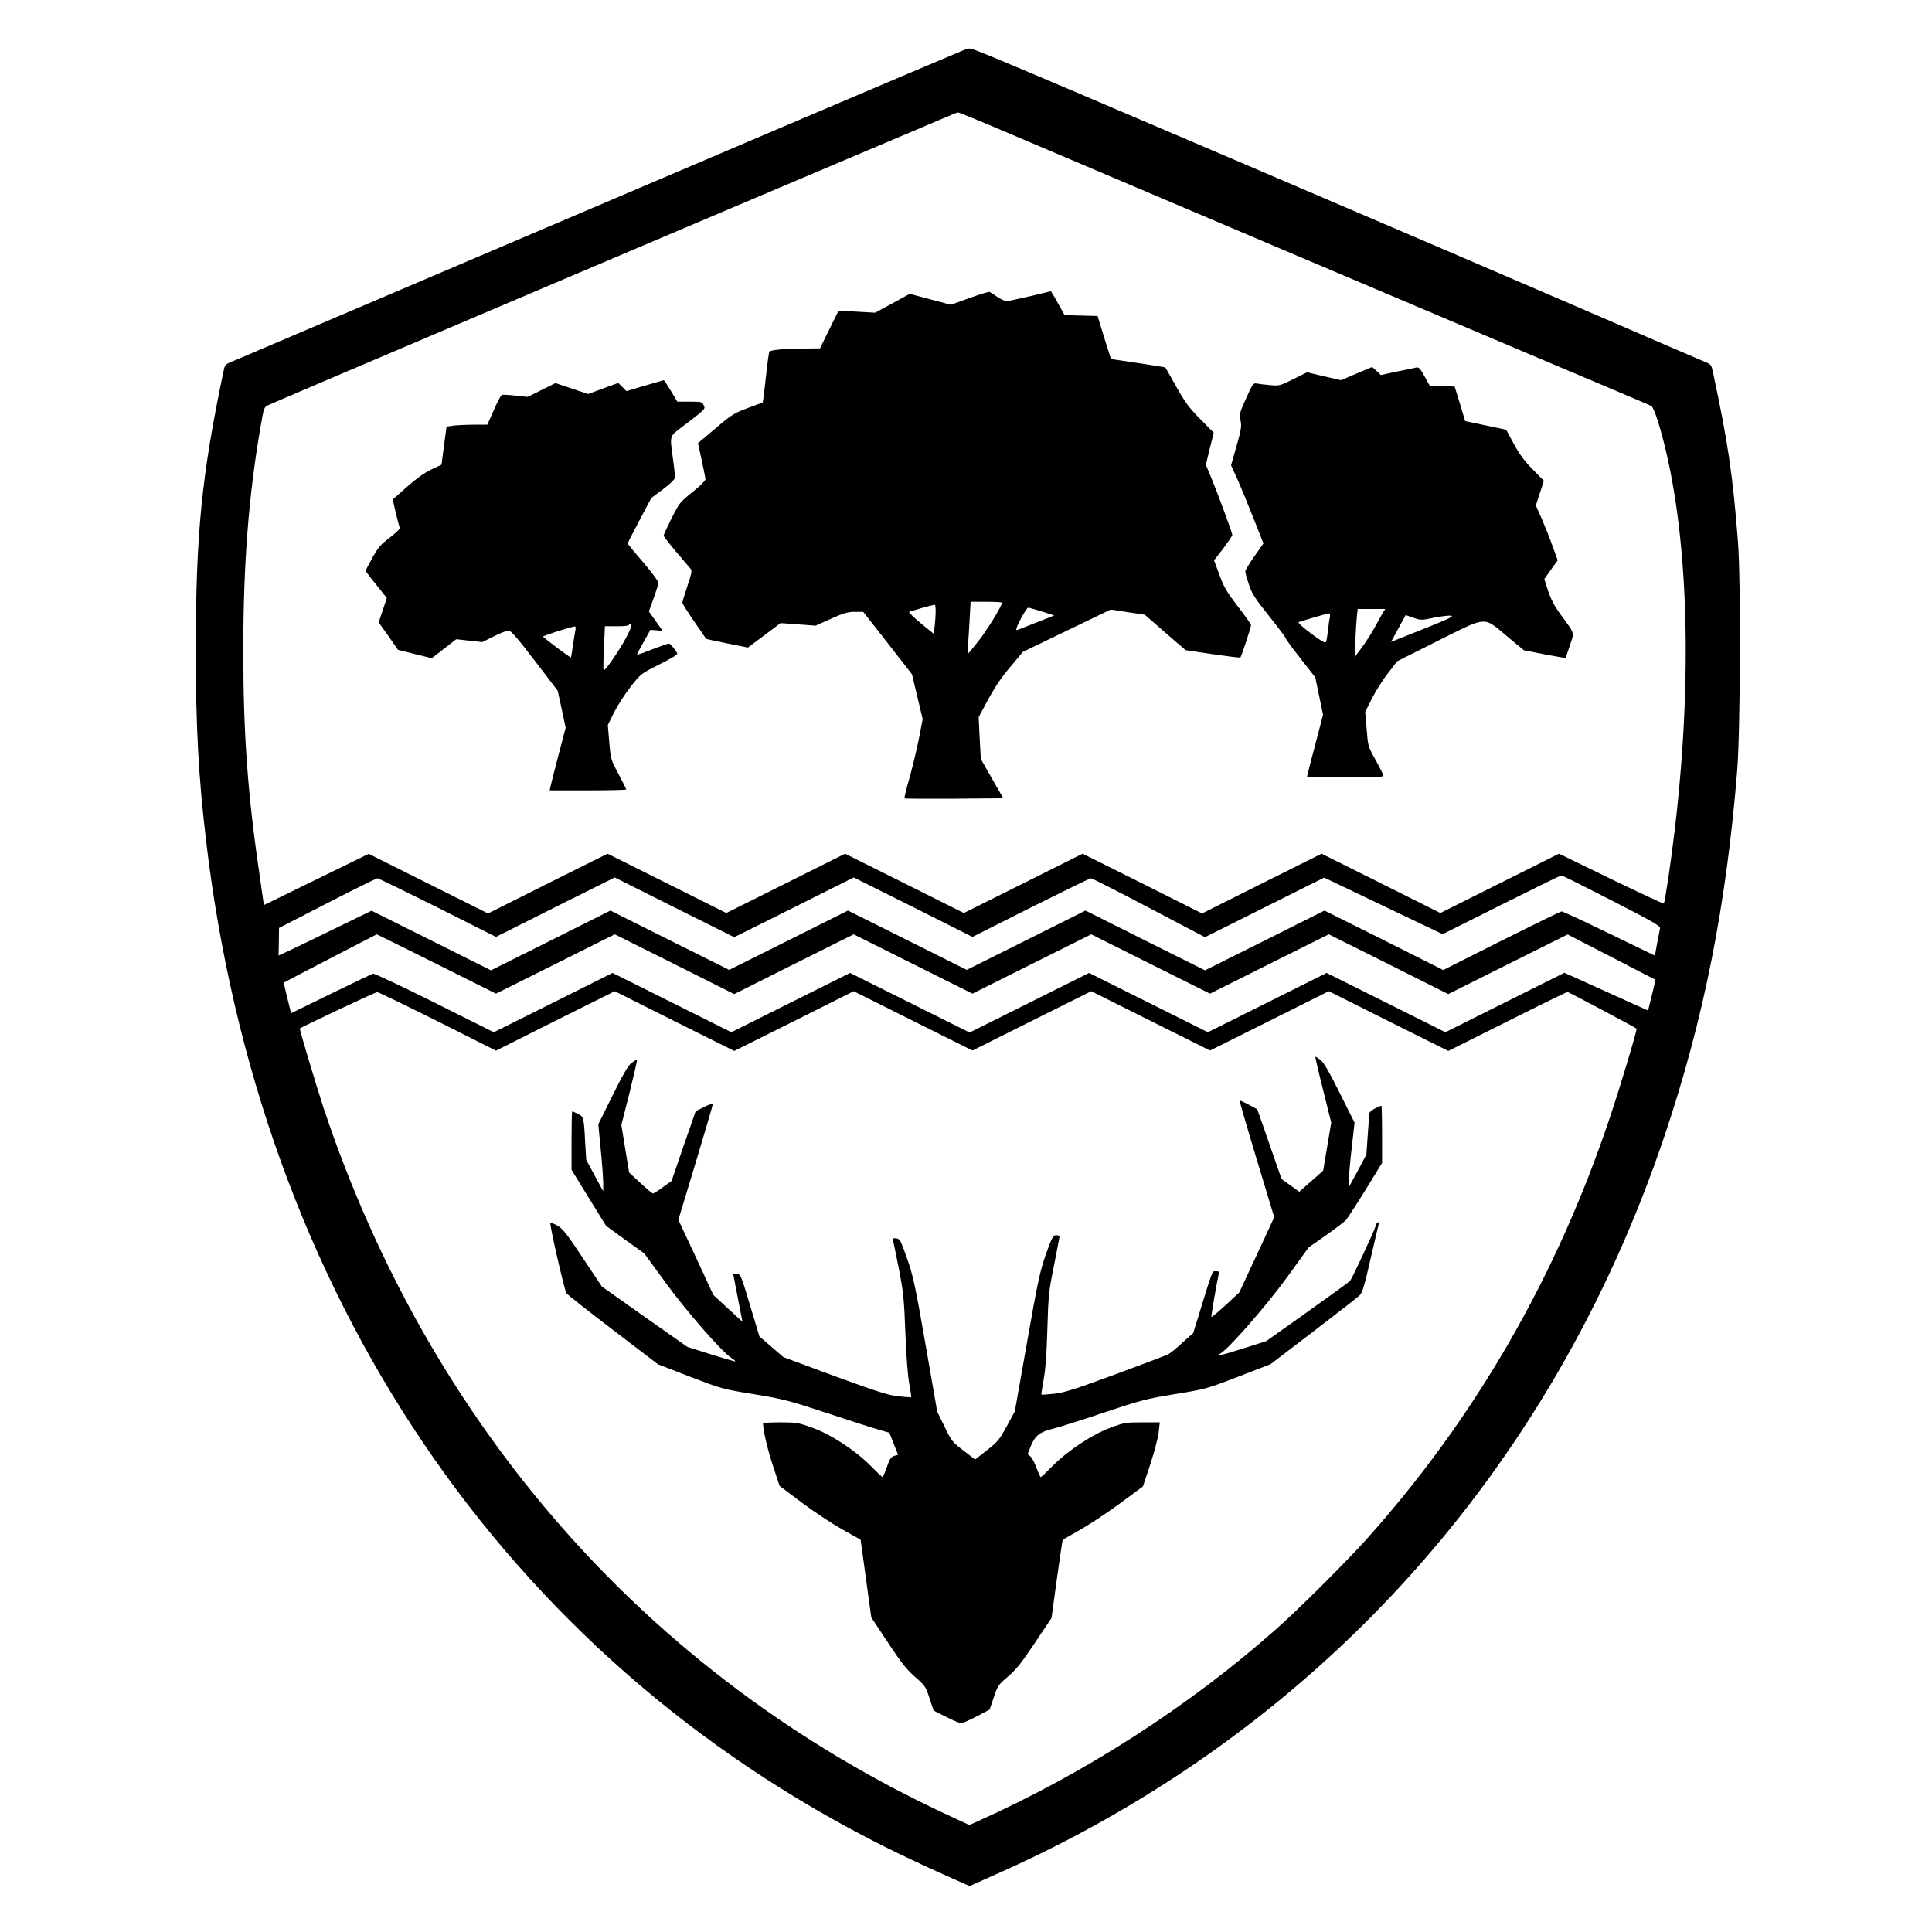 <?xml version="1.0" standalone="no"?>
<!DOCTYPE svg PUBLIC "-//W3C//DTD SVG 20010904//EN"
 "http://www.w3.org/TR/2001/REC-SVG-20010904/DTD/svg10.dtd">
<svg version="1.0" xmlns="http://www.w3.org/2000/svg"
 width="1342pt" height="1342pt" viewBox="0 0 1342 1342"
 preserveAspectRatio="xMidYMid meet">
<g transform="translate(0,1342) scale(0.1,-0.1)"
fill="#000000" stroke="none">
<path d="M6685 13068 c-62 -24 -2427 -1031 -3920 -1668 -616 -263 -1139 -486
-1161 -495 -38 -15 -43 -21 -51 -63 -152 -721 -193 -1130 -193 -1942 0 -521
19 -878 71 -1315 371 -3152 2071 -5671 4719 -6995 102 -51 275 -133 385 -182
l200 -89 175 78 c2226 984 3864 2792 4652 5133 272 808 429 1597 505 2540 22
275 26 1328 5 1590 -36 463 -69 686 -174 1177 -10 48 -14 53 -52 68 -22 9
-322 138 -666 287 -1203 520 -4085 1752 -4302 1839 -158 63 -137 59 -193 37z
m405 -609 c982 -418 2918 -1239 3615 -1534 412 -174 757 -320 765 -325 10 -5
30 -53 48 -112 205 -673 248 -1704 116 -2824 -26 -223 -69 -512 -77 -520 -3
-3 -167 74 -366 170 l-362 176 -412 -206 -412 -206 -412 206 -413 206 -415
-207 -415 -208 -415 208 -415 207 -412 -206 -413 -206 -412 206 -413 206 -412
-206 -413 -206 -412 206 -413 206 -415 -207 -415 -208 -415 207 -414 207 -364
-178 -364 -178 -26 181 c-87 588 -117 1005 -117 1588 0 602 37 1078 122 1566
19 112 23 124 47 136 26 14 3250 1384 4166 1771 270 114 519 220 555 235 36
16 70 29 75 29 6 1 201 -80 435 -180z m4105 -5294 c275 -141 339 -177 336
-192 -2 -10 -11 -57 -20 -104 l-16 -87 -318 154 c-175 85 -323 154 -330 153
-7 0 -194 -92 -417 -203 l-405 -204 -412 207 -413 206 -415 -208 -415 -207
-415 207 -415 208 -412 -206 -413 -206 -412 206 -413 206 -412 -206 -413 -206
-413 206 -412 206 -415 -208 -415 -207 -414 207 -415 207 -253 -123 c-139 -68
-284 -138 -323 -156 l-70 -32 2 95 1 96 336 173 c185 95 342 173 348 172 7 0
195 -92 418 -203 l405 -204 412 207 413 206 415 -208 415 -207 415 207 415
208 413 -206 412 -207 405 204 c223 111 410 203 417 203 7 1 188 -91 403 -204
l390 -205 414 207 414 207 412 -197 411 -196 407 204 c224 112 412 204 417
204 6 1 163 -78 350 -174z m-8162 -441 l412 -206 413 206 412 206 415 -207
415 -208 415 208 415 207 412 -206 413 -206 412 206 413 206 412 -206 413
-206 412 206 413 206 415 -207 415 -208 414 207 415 207 303 -156 c167 -86
304 -157 306 -158 1 -1 -9 -50 -24 -108 l-26 -106 -52 23 c-28 13 -159 72
-290 131 l-239 108 -413 -206 -414 -207 -412 206 -413 206 -412 -206 -413
-206 -412 206 -413 206 -415 -207 -415 -207 -415 207 -415 207 -413 -206 -412
-206 -412 206 -413 206 -412 -206 -413 -206 -412 206 c-226 113 -418 203 -427
201 -9 -3 -140 -66 -293 -140 l-276 -135 -26 105 c-15 58 -25 107 -24 108 3 3
642 334 645 335 2 0 189 -93 416 -206z m7 -398 l405 -204 412 207 413 206 415
-208 415 -207 415 207 415 208 412 -206 413 -206 412 206 413 206 412 -206
413 -206 413 206 412 206 415 -208 415 -207 410 205 c225 113 414 205 418 205
7 0 470 -246 480 -255 6 -5 -116 -412 -188 -625 -372 -1107 -936 -2083 -1691
-2925 -142 -158 -472 -487 -629 -625 -605 -535 -1322 -996 -2071 -1332 l-56
-25 -174 81 c-2057 963 -3570 2682 -4310 4896 -54 165 -170 552 -166 556 12
11 526 253 537 253 8 0 197 -92 420 -203z"/>
<path d="M6735 11350 l-130 -47 -143 38 -143 38 -120 -66 -120 -65 -127 7
-127 7 -65 -131 -64 -131 -121 -1 c-118 0 -219 -10 -230 -21 -4 -3 -15 -83
-25 -178 -10 -95 -20 -173 -22 -175 -2 -1 -48 -19 -103 -39 -87 -32 -112 -47
-190 -112 -49 -42 -105 -89 -123 -104 l-34 -28 26 -118 c14 -64 26 -125 26
-134 0 -9 -41 -49 -90 -88 -87 -70 -92 -76 -145 -182 -30 -60 -55 -115 -55
-120 0 -6 39 -57 87 -113 47 -56 92 -109 100 -118 11 -13 7 -32 -22 -119 -19
-57 -35 -110 -35 -116 0 -7 37 -66 82 -131 45 -65 82 -119 83 -120 1 -2 67
-16 146 -32 l144 -29 114 85 113 85 122 -9 121 -9 107 48 c89 40 118 48 166
48 l58 0 170 -217 169 -217 37 -156 37 -155 -25 -130 c-14 -71 -43 -194 -65
-273 -23 -79 -39 -146 -36 -148 2 -2 157 -3 345 -2 l341 3 -78 136 -78 137 -8
145 -7 145 66 124 c46 84 94 156 154 226 l87 104 305 147 305 147 118 -18 119
-18 141 -123 142 -123 188 -28 c104 -15 191 -26 193 -23 7 7 74 210 74 224 0
7 -41 66 -92 131 -78 102 -97 134 -128 220 l-37 100 64 82 c34 46 63 88 63 94
0 15 -98 279 -145 394 l-39 93 27 112 28 111 -94 95 c-79 80 -106 118 -167
226 -40 72 -74 131 -75 132 -1 2 -86 15 -190 31 l-188 28 -47 149 -46 150
-115 3 -114 3 -29 52 c-16 29 -37 66 -47 83 l-19 31 -142 -34 c-79 -18 -152
-34 -163 -35 -11 -1 -41 12 -65 28 -25 17 -49 33 -55 36 -5 3 -68 -16 -140
-42z m225 -2116 c0 -22 -105 -194 -163 -266 -38 -49 -71 -88 -73 -88 -2 0 -2
33 1 73 3 39 8 120 11 180 l6 107 109 0 c60 0 109 -3 109 -6z m-461 -66 c0
-29 -4 -75 -7 -102 l-7 -48 -88 72 c-48 40 -85 75 -82 79 5 5 153 47 178 50 4
1 7 -23 6 -51z m740 4 l84 -27 -119 -47 c-65 -26 -127 -50 -137 -54 -15 -5
-10 10 22 75 23 44 47 81 54 80 6 0 50 -13 96 -27z"/>
<path d="M9420 10824 l-105 -45 -118 27 -118 28 -96 -48 c-93 -46 -98 -47
-162 -41 -36 3 -78 8 -92 11 -24 4 -28 -2 -73 -102 -45 -100 -48 -109 -39
-154 8 -41 5 -64 -28 -179 l-38 -133 46 -101 c25 -56 75 -179 112 -272 l67
-170 -63 -89 c-35 -50 -63 -97 -63 -105 0 -9 11 -50 25 -91 21 -64 41 -95 140
-219 63 -79 115 -148 115 -153 0 -6 46 -69 103 -141 l103 -132 27 -130 27
-130 -51 -195 c-28 -107 -54 -205 -56 -217 l-5 -23 266 0 c183 0 266 3 266 11
0 6 -24 54 -54 108 -54 97 -54 98 -63 217 l-10 119 45 90 c25 49 74 129 111
176 l66 86 285 143 c345 172 311 170 481 28 l114 -95 143 -28 c78 -15 144 -26
146 -24 2 2 16 41 31 87 31 95 37 74 -66 215 -42 58 -66 104 -86 163 l-26 82
46 65 47 65 -36 99 c-19 54 -53 139 -75 190 l-41 92 28 86 28 85 -76 78 c-57
56 -92 104 -132 177 l-54 100 -143 30 -142 30 -36 120 -37 120 -86 3 -87 3
-36 65 c-31 55 -40 65 -58 61 -12 -3 -72 -16 -134 -28 l-112 -24 -29 28 c-15
15 -30 27 -33 27 -2 -1 -51 -21 -109 -46z m182 -1666 c-10 -18 -36 -64 -57
-103 -21 -38 -61 -99 -87 -135 l-49 -65 6 125 c3 69 8 144 11 168 l5 42 95 0
96 0 -20 -32z m-365 -28 c-4 -16 -9 -58 -13 -94 -4 -35 -10 -69 -14 -76 -5 -9
-37 10 -105 61 -58 43 -92 75 -84 78 48 16 196 59 208 60 10 1 12 -7 8 -29z
m727 0 c51 10 103 16 116 13 21 -6 -15 -22 -376 -165 l-42 -17 51 93 51 94 54
-19 c52 -18 55 -18 146 1z"/>
<path d="M4478 10741 l-126 -38 -29 29 -29 28 -104 -38 -105 -39 -113 38 -114
38 -96 -48 -97 -48 -84 9 c-46 5 -89 7 -95 5 -7 -3 -32 -50 -56 -106 l-45
-101 -90 0 c-49 0 -113 -3 -141 -6 l-52 -7 -18 -132 -17 -133 -71 -33 c-46
-22 -104 -63 -166 -118 -52 -47 -97 -86 -100 -88 -4 -3 34 -162 47 -200 3 -6
-29 -36 -69 -67 -63 -47 -81 -68 -121 -140 -26 -46 -47 -87 -47 -91 0 -3 33
-47 74 -97 l73 -92 -28 -84 -29 -85 68 -95 67 -96 117 -29 117 -29 85 66 85
66 91 -10 90 -10 80 40 c44 22 90 40 102 40 18 -1 59 -48 183 -210 l159 -208
28 -129 27 -128 -51 -195 c-28 -107 -53 -205 -55 -217 l-5 -23 266 0 c146 0
266 3 266 6 0 4 -24 52 -54 108 -53 99 -54 103 -64 220 l-10 120 44 89 c25 49
77 129 116 179 70 89 71 89 200 154 88 44 127 68 122 77 -21 35 -49 67 -58 67
-6 0 -58 -18 -115 -40 -57 -23 -105 -39 -106 -38 -2 2 19 41 45 88 l48 85 42
-3 43 -4 -48 68 -48 67 33 91 c18 50 33 98 34 108 0 9 -47 73 -106 142 -60 69
-108 128 -108 131 0 4 37 76 82 161 l82 155 83 62 c54 41 82 69 82 82 0 11 -6
67 -14 125 -23 167 -26 157 57 220 172 131 169 128 156 155 -11 24 -15 25 -97
25 l-86 0 -45 75 c-25 41 -47 75 -50 74 -3 -1 -62 -18 -132 -38z m-133 -1758
c-50 -92 -144 -227 -152 -219 -3 3 -2 73 2 155 l7 151 84 0 c59 0 84 4 84 12
0 9 3 9 11 1 9 -9 -1 -34 -36 -100z m-349 55 c-4 -18 -11 -67 -17 -108 -6 -41
-12 -76 -13 -77 -4 -4 -190 137 -194 145 -2 6 189 67 222 71 5 0 6 -14 2 -31z"/>
<path d="M9190 5851 l57 -229 -28 -166 -28 -167 -48 -43 c-26 -23 -64 -56 -83
-73 l-35 -31 -61 44 -62 44 -48 138 c-26 75 -64 184 -84 242 l-37 105 -59 32
c-32 17 -60 30 -63 28 -2 -2 51 -185 118 -407 l122 -403 -121 -261 -122 -262
-94 -87 c-52 -48 -97 -85 -99 -83 -4 4 32 212 50 296 5 18 1 22 -19 22 -27 0
-19 21 -126 -327 l-32 -103 -75 -67 c-41 -38 -85 -74 -98 -80 -13 -7 -176 -69
-364 -138 -284 -105 -356 -128 -428 -136 -47 -5 -87 -8 -89 -6 -2 2 5 48 15
103 13 70 21 173 26 349 7 235 9 261 46 444 21 107 39 198 39 203 0 4 -11 8
-24 8 -21 0 -28 -13 -71 -132 -41 -119 -56 -184 -131 -612 l-85 -480 -56 -103
c-51 -93 -63 -108 -138 -167 l-82 -64 -80 62 c-77 58 -83 65 -132 166 l-51
105 -81 465 c-73 419 -86 478 -129 600 -44 125 -49 135 -75 138 -22 3 -26 0
-22 -15 3 -10 22 -99 41 -198 31 -161 36 -207 45 -445 6 -161 17 -300 27 -353
9 -48 15 -90 13 -92 -2 -2 -42 1 -89 6 -71 8 -143 31 -442 140 l-356 132 -84
72 -83 72 -65 216 c-63 210 -66 217 -91 217 l-26 0 32 -165 32 -166 -31 28
c-17 16 -62 58 -101 93 l-70 65 -121 261 -122 261 119 393 c65 216 119 399
119 406 0 10 -17 6 -59 -15 l-59 -30 -39 -113 c-22 -62 -60 -171 -84 -242
l-44 -129 -60 -43 c-32 -24 -64 -44 -70 -44 -5 1 -45 33 -87 73 l-78 72 -27
165 -27 166 57 224 c30 124 54 226 52 229 -3 2 -19 -8 -37 -21 -25 -19 -58
-77 -133 -227 l-99 -200 17 -178 c10 -98 17 -203 17 -233 l0 -55 -59 109 -59
110 -7 115 c-9 180 -11 185 -51 204 -19 10 -37 17 -39 17 -3 0 -5 -91 -5 -203
l0 -203 120 -195 120 -194 132 -96 133 -95 150 -206 c146 -200 389 -478 457
-522 16 -10 27 -20 25 -22 -2 -2 -77 20 -168 48 l-164 52 -297 209 -297 210
-132 198 c-110 166 -139 203 -176 225 -25 14 -47 23 -50 20 -8 -7 97 -466 111
-488 6 -10 152 -125 324 -256 l313 -239 222 -86 c219 -84 225 -86 442 -121
204 -34 241 -43 505 -130 157 -52 319 -104 361 -116 l77 -22 30 -77 30 -76
-27 -8 c-22 -7 -32 -21 -51 -78 -13 -38 -27 -69 -30 -69 -3 0 -39 34 -80 76
-108 109 -278 221 -408 267 -97 35 -111 37 -223 37 -65 0 -119 -3 -119 -7 2
-55 30 -176 68 -291 l47 -143 150 -113 c82 -62 209 -146 281 -187 l132 -74 37
-270 37 -270 116 -175 c93 -141 130 -187 188 -238 70 -61 74 -67 101 -149 l28
-85 87 -44 c48 -24 96 -44 105 -44 10 1 58 22 108 48 l89 47 29 85 c27 81 32
88 99 145 57 49 93 93 186 233 l116 173 37 271 c21 148 39 271 41 273 2 1 57
33 123 70 66 38 191 120 277 184 l157 116 50 150 c27 83 54 183 59 223 l8 72
-121 0 c-116 0 -127 -2 -221 -37 -126 -46 -300 -161 -404 -267 -41 -42 -77
-76 -81 -76 -3 0 -16 28 -29 63 -12 34 -31 70 -42 80 l-20 17 22 55 c29 72 63
99 152 120 40 10 199 60 353 112 260 87 295 96 495 129 211 34 219 36 440 121
l225 87 300 229 c165 126 310 239 321 251 17 16 34 75 74 251 29 127 55 236
57 243 3 6 1 12 -5 12 -5 0 -13 -11 -16 -25 -8 -30 -163 -364 -178 -382 -6 -7
-139 -104 -297 -216 l-286 -203 -164 -52 c-152 -48 -201 -59 -153 -33 54 29
316 328 460 526 l152 210 121 85 c66 47 128 94 138 105 10 11 71 105 135 208
l116 189 0 199 c0 109 -2 199 -5 199 -3 0 -24 -9 -45 -20 -28 -14 -40 -27 -40
-43 0 -12 -5 -79 -10 -150 l-9 -127 -60 -113 -61 -112 0 55 c0 30 9 131 20
223 l19 169 -104 208 c-75 150 -112 214 -134 229 -16 12 -31 21 -34 21 -3 0
21 -103 53 -229z"/>
</g>
</svg>
